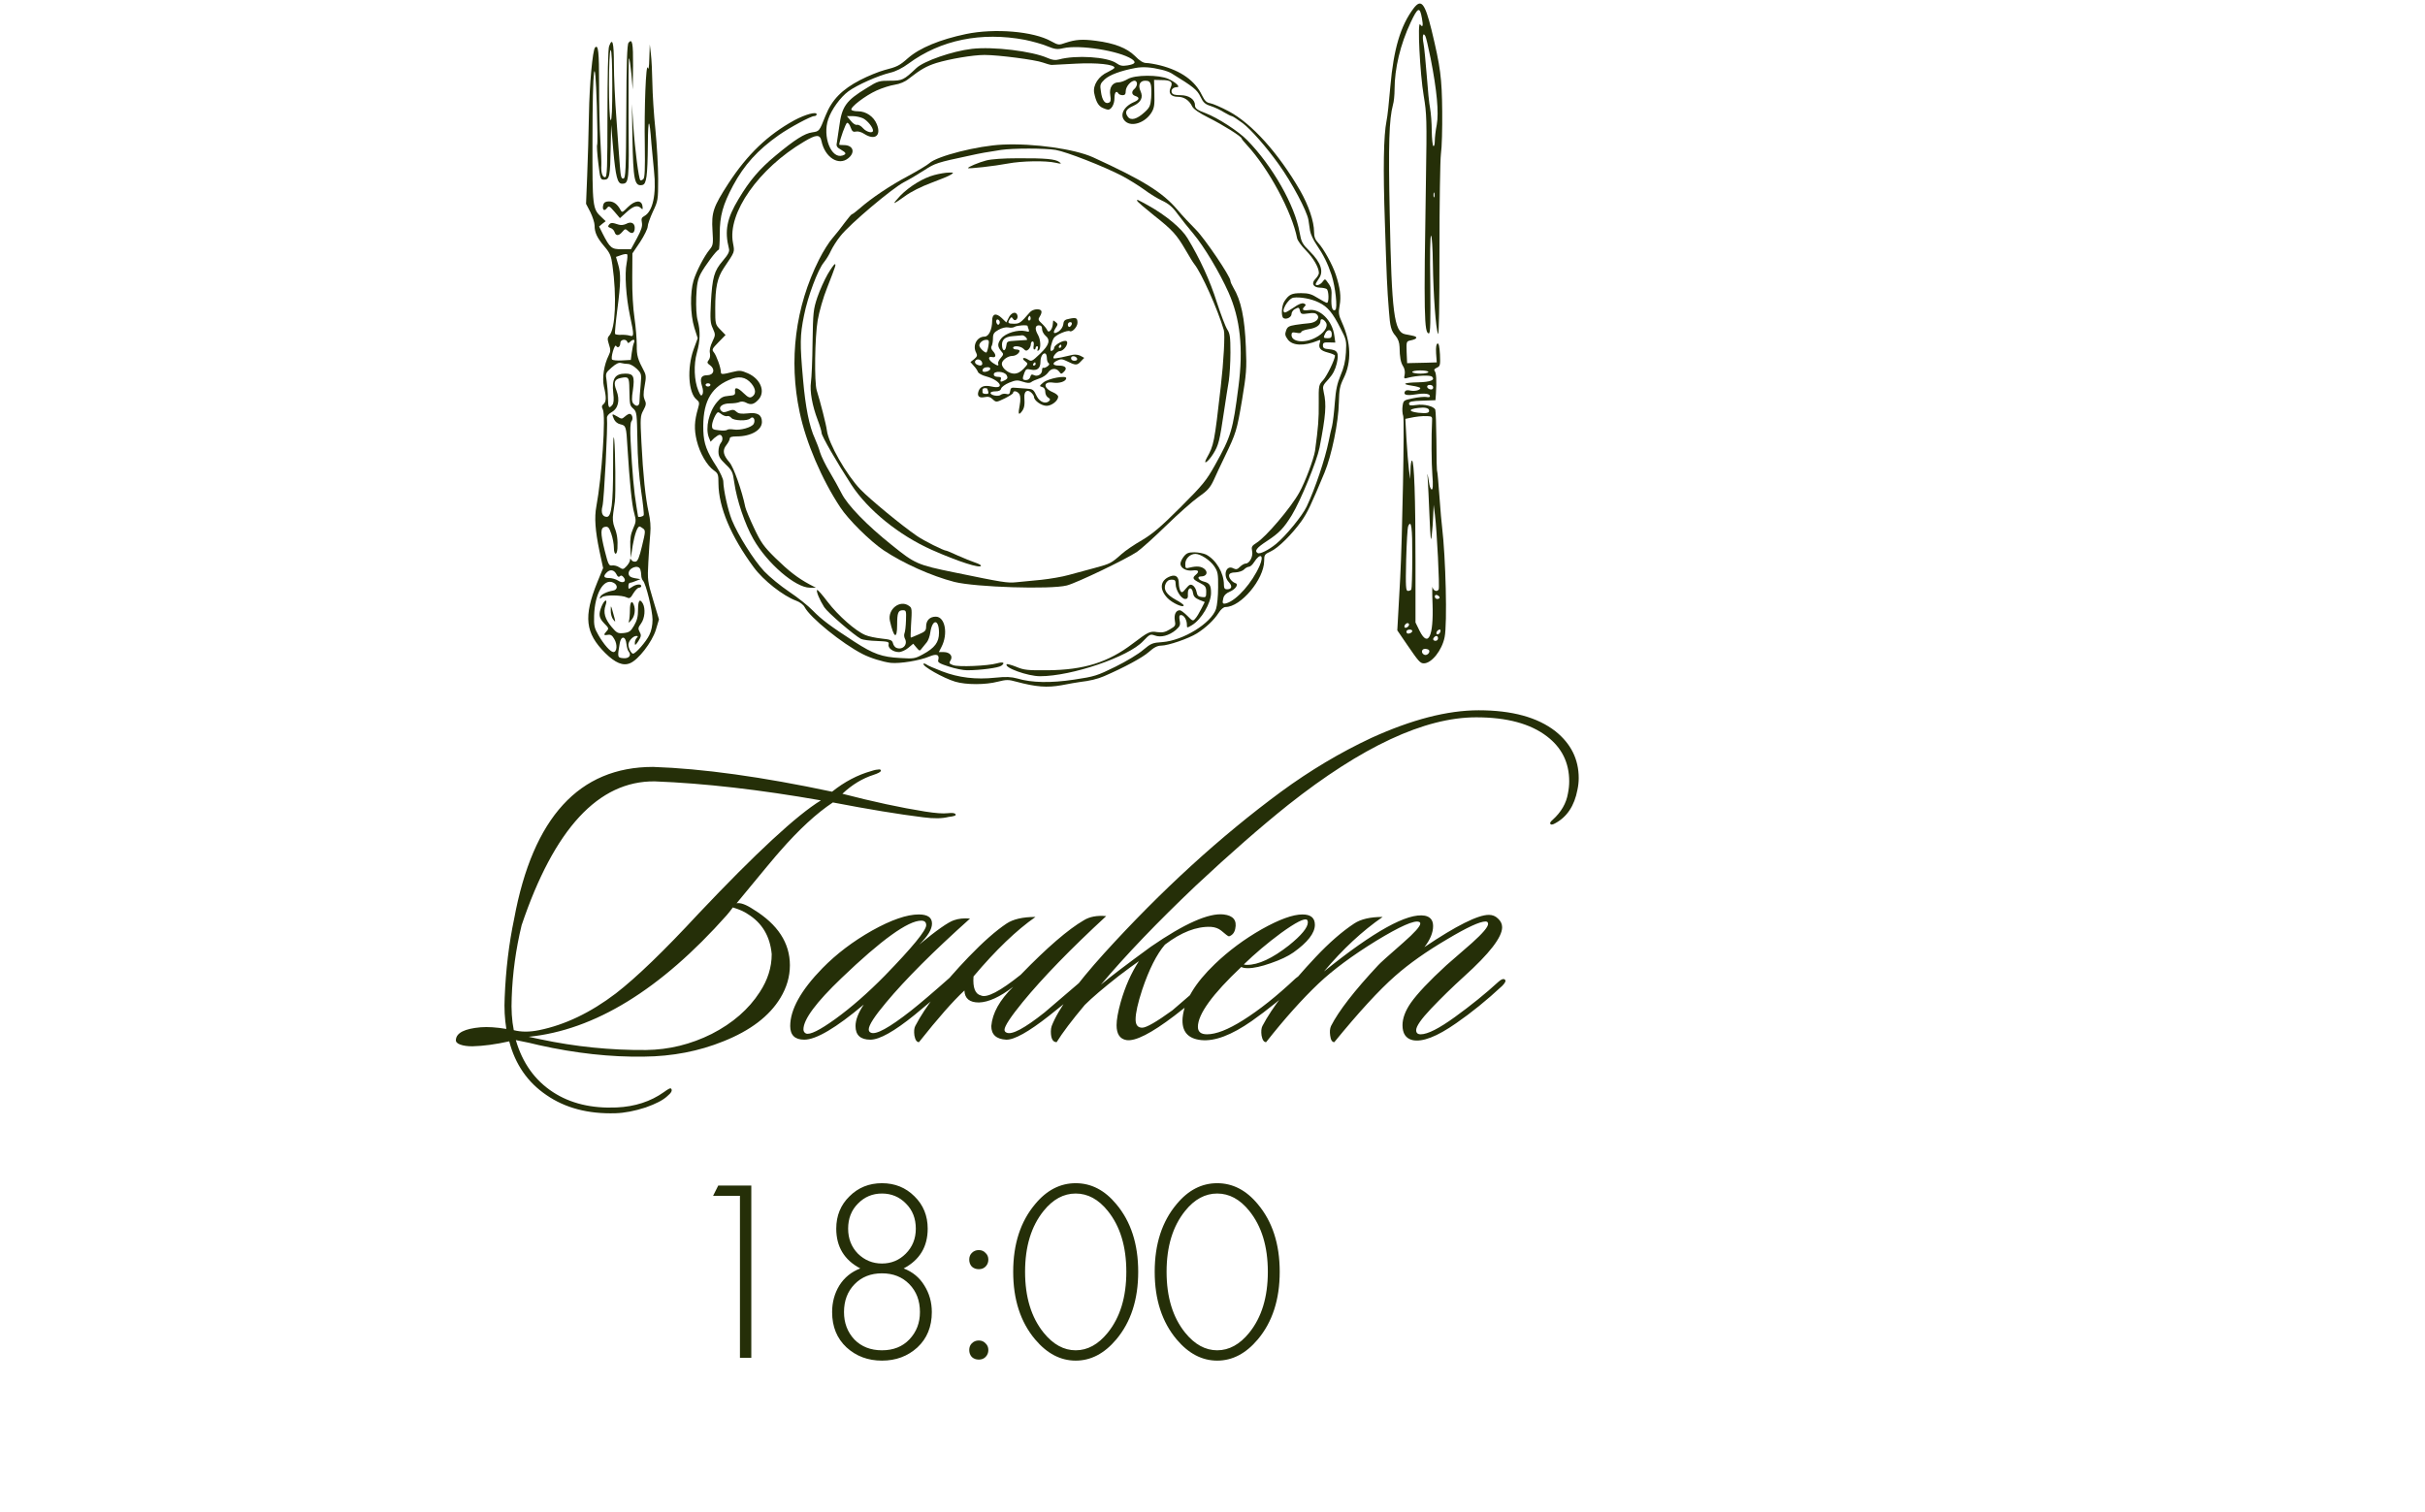 <?xml version="1.0" encoding="UTF-8"?> <svg xmlns="http://www.w3.org/2000/svg" width="287" height="179" viewBox="0 0 287 179" fill="none"><path d="M61.735 109.514C61.05 112.351 60.659 115.205 60.561 118.075C60.496 119.51 60.577 120.798 60.806 121.94C61.686 122.168 62.681 122.168 63.79 121.94C66.856 121.32 69.889 119.869 72.889 117.586C75.335 115.694 78.596 112.547 82.673 108.144C89.457 100.969 94.284 96.501 97.154 94.74C89.913 93.468 83.358 92.718 77.488 92.49C70.834 92.424 65.584 98.099 61.735 109.514ZM89.913 117.439C90.859 116.004 91.332 114.504 91.332 112.939C91.136 110.819 90.191 109.237 88.495 108.193C88.071 107.9 87.484 107.639 86.734 107.411C86.473 107.769 86.228 108.079 86 108.34C78.172 117.146 70.362 121.94 62.567 122.723C62.893 122.788 63.349 122.886 63.937 123.016C68.079 123.897 72.253 124.321 76.46 124.288C79.167 124.256 81.76 123.62 84.239 122.38C86.717 121.108 88.609 119.461 89.913 117.439ZM60.855 108.731C63.072 96.762 68.551 90.778 77.292 90.778C83.13 90.973 90.191 91.952 98.475 93.713C99.942 92.539 101.491 91.723 103.122 91.267C103.318 91.201 103.497 91.153 103.66 91.12C103.856 91.087 104.003 91.071 104.1 91.071C104.231 91.104 104.28 91.169 104.247 91.267C104.182 91.397 103.905 91.544 103.415 91.707C102.078 92.131 100.839 92.881 99.698 93.957C103.35 94.903 106.612 95.604 109.482 96.061C110.721 96.257 111.618 96.322 112.172 96.257C112.727 96.191 113.037 96.24 113.102 96.403C113.167 96.534 112.89 96.632 112.27 96.697C111.52 96.893 110.525 96.909 109.286 96.746C106.383 96.387 102.812 95.8 98.572 94.985C96.648 96.257 94.561 98.181 92.311 100.757C91.919 101.181 90.207 103.236 87.174 106.921C87.63 106.823 88.299 107.068 89.18 107.655C92.05 109.416 93.485 111.618 93.485 114.259C93.485 115.597 93.109 116.885 92.359 118.124C91.055 120.277 88.805 121.989 85.608 123.261C82.706 124.435 79.575 125.038 76.216 125.071C72.269 125.136 68.111 124.679 63.741 123.701C63.121 123.538 62.224 123.342 61.05 123.114C61.833 125.821 63.301 127.876 65.453 129.278C67.508 130.615 70.019 131.219 72.987 131.088C75.139 130.99 76.998 130.387 78.564 129.278C79.053 128.919 79.33 128.773 79.395 128.838C79.624 129.033 79.477 129.343 78.955 129.767C78.466 130.224 77.618 130.664 76.411 131.088C75.107 131.512 73.916 131.74 72.84 131.773C69.611 131.871 66.888 131.153 64.67 129.62C62.453 128.12 60.985 126 60.267 123.261C58.669 123.62 57.218 123.815 55.914 123.848C55.327 123.848 54.854 123.783 54.495 123.652C54.103 123.522 53.924 123.326 53.957 123.065C54.022 122.25 55 121.761 56.892 121.597C57.74 121.532 58.751 121.597 59.925 121.793C59.729 120.586 59.664 119.347 59.729 118.075C59.86 114.781 60.235 111.667 60.855 108.731ZM114.803 108.731C110.465 112.612 107.155 115.923 104.872 118.662C103.502 120.293 102.817 121.353 102.817 121.842C102.817 122.038 102.899 122.168 103.062 122.233C103.649 122.527 105.231 121.663 107.807 119.641C108.883 118.793 110.433 117.472 112.455 115.678C112.716 115.417 112.911 115.401 113.042 115.629C113.14 115.825 113.058 116.037 112.797 116.265C111.166 117.7 109.65 118.988 108.248 120.13C105.834 122.087 104.089 123.065 103.013 123.065C101.839 123.065 101.252 122.527 101.252 121.451C101.252 120.733 101.578 119.885 102.23 118.907C98.936 121.679 96.588 123.065 95.186 123.065C94.077 123.065 93.522 122.527 93.522 121.451C93.522 119.494 94.794 117.211 97.338 114.602C99.001 112.906 100.958 111.422 103.209 110.15C105.492 108.878 107.334 108.242 108.737 108.242C109.78 108.242 110.302 108.601 110.302 109.318C110.302 110.003 109.797 110.835 108.786 111.813C110.84 110.117 112.21 109.155 112.895 108.927C113.449 108.731 114.085 108.666 114.803 108.731ZM109.03 108.976C107.465 108.976 104.318 111.243 99.589 115.776C96.588 118.646 95.088 120.668 95.088 121.842C95.088 122.07 95.186 122.233 95.381 122.331C95.838 122.527 96.996 121.956 98.855 120.619C100.746 119.249 102.703 117.537 104.725 115.482C107.987 112.123 109.617 110.134 109.617 109.514C109.617 109.155 109.422 108.976 109.03 108.976ZM115.216 115.58C115.119 116.917 115.412 117.668 116.097 117.831C116.782 118.157 118.347 117.341 120.793 115.385C123.924 112.156 126.419 110.003 128.278 108.927C128.963 108.503 129.844 108.34 130.92 108.438C126.713 112.319 123.419 115.711 121.038 118.613C119.603 120.374 118.885 121.467 118.885 121.891C118.885 122.054 118.967 122.168 119.13 122.233C119.75 122.527 121.25 121.728 123.631 119.836C123.696 119.771 125.278 118.418 128.376 115.776C128.67 115.58 128.882 115.548 129.012 115.678C129.175 115.841 129.126 116.021 128.865 116.216C127.724 117.325 126.158 118.662 124.169 120.228C121.723 122.152 120.027 123.098 119.081 123.065C117.907 123 117.32 122.462 117.32 121.451C117.45 119.918 118.315 118.369 119.913 116.803C118.347 118.01 116.994 118.63 115.852 118.662C114.744 118.662 114.173 118.189 114.14 117.244C112.803 118.483 111.009 120.521 108.759 123.359C108.498 123.359 108.319 123.098 108.221 122.576C108.156 122.087 108.188 121.712 108.319 121.451C109.525 119.135 111.629 116.412 114.629 113.281C116.358 111.487 117.858 110.166 119.13 109.318C119.913 108.797 121.054 108.536 122.554 108.536C120.304 110.101 117.858 112.449 115.216 115.58ZM186.694 93.468C186.336 95.392 185.439 96.73 184.004 97.48C183.71 97.643 183.531 97.643 183.466 97.48C183.433 97.382 183.531 97.235 183.759 97.039C184.77 96.126 185.373 95.082 185.569 93.908C185.667 93.419 185.716 92.946 185.716 92.49C185.716 90.272 184.835 88.495 183.074 87.157C181.117 85.657 178.329 84.907 174.709 84.907C168.61 84.907 161.19 88.364 152.45 95.278C149.189 97.887 145.552 101.067 141.541 104.818C136.975 109.155 133.224 113.069 130.289 116.559C131.333 115.678 133.306 114.178 136.208 112.058C140.187 109.318 143.057 108.046 144.818 108.242C145.96 108.373 146.416 108.943 146.188 109.954C146.09 110.411 145.846 110.705 145.454 110.835C145.356 110.835 145.047 110.607 144.525 110.15C144.199 109.889 143.791 109.742 143.302 109.71C141.606 109.645 139.796 110.346 137.872 111.813C136.893 112.955 135.996 114.732 135.181 117.146C134.659 118.744 134.398 119.918 134.398 120.668C134.398 121.32 134.659 121.646 135.181 121.646C135.67 121.646 136.861 120.962 138.752 119.592C140.024 118.483 141.573 117.162 143.4 115.629C143.595 115.433 143.775 115.417 143.938 115.58C144.101 115.743 144.052 115.955 143.791 116.216C142.095 117.749 140.497 119.086 138.997 120.228C136.257 122.315 134.366 123.277 133.322 123.114C132.539 122.984 132.148 122.397 132.148 121.353C132.148 120.701 132.311 119.787 132.637 118.613C133.159 116.787 133.876 115.173 134.79 113.77C134.268 114.129 133.469 114.716 132.392 115.531C130.566 116.966 129.229 118.108 128.381 118.956C126.848 120.782 125.739 122.25 125.054 123.359C124.598 123.359 124.37 122.935 124.37 122.087C124.37 121.858 124.402 121.646 124.467 121.451C125.25 119.429 127.321 116.559 130.68 112.841C137.431 105.405 144.411 99.029 151.618 93.713C155.043 91.201 158.598 89.082 162.283 87.353C167.077 85.168 171.317 84.075 175.002 84.075C178.949 84.075 181.982 84.907 184.102 86.57C185.928 88.038 186.841 89.881 186.841 92.098C186.841 92.555 186.792 93.012 186.694 93.468ZM155.617 109.465C155.617 110.444 154.769 111.536 153.073 112.743C152.421 113.199 151.524 113.623 150.382 114.015C149.273 114.406 148.377 114.602 147.692 114.602C147.333 114.602 147.072 114.553 146.909 114.455C143.484 117.684 141.772 120.048 141.772 121.549C141.772 122.136 142.131 122.429 142.848 122.429C143.925 122.429 145.343 121.875 147.105 120.766C149.029 119.559 151.1 117.912 153.317 115.825C153.644 115.531 153.872 115.466 154.002 115.629C154.133 115.792 154.051 116.021 153.758 116.314C151.866 118.043 149.991 119.559 148.132 120.864C145.751 122.527 143.762 123.277 142.164 123.114C140.566 122.951 139.832 122.07 139.962 120.472C140.158 118.483 141.43 116.363 143.778 114.113C145.409 112.547 147.251 111.177 149.306 110.003C151.393 108.829 153.008 108.242 154.149 108.242C155.128 108.242 155.617 108.65 155.617 109.465ZM154.687 108.878C154.394 108.65 153.366 109.172 151.605 110.444C149.975 111.65 148.507 112.89 147.202 114.162C147.3 114.194 147.431 114.21 147.594 114.21C148.931 114.21 150.578 113.444 152.535 111.911C154.035 110.705 154.785 109.791 154.785 109.172C154.785 109.041 154.752 108.943 154.687 108.878ZM178.121 115.972C178.251 116.102 178.137 116.347 177.778 116.705C175.952 118.401 174.142 119.869 172.348 121.108C170.065 122.706 168.337 123.375 167.162 123.114C166.38 122.918 165.988 122.331 165.988 121.353C165.988 120.538 166.314 119.657 166.967 118.711C167.749 117.602 169.152 116.118 171.174 114.259C172.185 113.379 173.196 112.498 174.207 111.618C175.479 110.476 176.115 109.726 176.115 109.367C176.115 109.172 176.017 109.074 175.821 109.074C175.136 109.074 173.62 109.775 171.272 111.177C168.826 112.612 166.771 114.064 165.108 115.531C163.216 117.195 160.819 119.804 157.916 123.359C157.656 123.359 157.492 123.098 157.427 122.576C157.362 122.119 157.395 121.744 157.525 121.451C158.438 119.657 160.297 117.26 163.102 114.259C163.298 114.031 164.292 113.134 166.086 111.569C167.423 110.395 168.092 109.645 168.092 109.318C168.092 109.221 168.043 109.155 167.945 109.123C167.391 108.894 165.695 109.645 162.857 111.373C160.053 113.102 157.786 114.781 156.057 116.412C154.101 118.271 152.03 120.586 149.845 123.359C149.584 123.359 149.404 123.098 149.306 122.576C149.241 122.087 149.274 121.712 149.404 121.451C150.546 119.266 152.649 116.542 155.715 113.281C157.313 111.585 158.83 110.264 160.265 109.318C161.047 108.797 162.173 108.536 163.64 108.536C161.227 110.199 158.911 112.351 156.693 114.993C162.596 110.232 166.575 108.03 168.63 108.389C169.282 108.519 169.608 108.927 169.608 109.612C169.608 110.395 169.266 111.226 168.581 112.107C172.364 109.563 174.908 108.291 176.213 108.291C176.637 108.291 176.995 108.438 177.289 108.731C177.615 109.025 177.778 109.367 177.778 109.759C177.778 110.933 176.278 112.873 173.277 115.58C171.875 116.852 170.571 118.124 169.364 119.396C168.19 120.635 167.603 121.483 167.603 121.94C167.603 122.266 167.782 122.429 168.141 122.429C168.956 122.429 170.31 121.744 172.201 120.374C174.093 119.005 175.805 117.619 177.338 116.216C177.697 115.89 177.958 115.809 178.121 115.972Z" fill="#252F08"></path><path d="M87.573 160.719V141.551H84.394L85.005 140.329H88.918V160.719H87.573ZM106.95 150.142C108.01 150.549 108.825 151.222 109.395 152.159C109.987 153.097 110.282 154.146 110.282 155.308C110.282 157.04 109.711 158.436 108.57 159.496C107.429 160.535 106.033 161.055 104.382 161.055C102.731 161.055 101.335 160.535 100.194 159.496C99.053 158.436 98.482 157.04 98.482 155.308C98.482 154.146 98.767 153.097 99.338 152.159C99.929 151.222 100.754 150.549 101.814 150.142C99.919 149.143 98.971 147.574 98.971 145.434C98.971 143.905 99.491 142.631 100.53 141.613C101.57 140.573 102.854 140.053 104.382 140.053C105.911 140.053 107.194 140.573 108.234 141.613C109.273 142.631 109.793 143.905 109.793 145.434C109.793 147.574 108.845 149.143 106.95 150.142ZM101.539 148.399C102.334 149.173 103.281 149.561 104.382 149.561C105.483 149.561 106.42 149.173 107.194 148.399C107.989 147.604 108.387 146.616 108.387 145.434C108.387 144.231 107.999 143.243 107.225 142.468C106.451 141.674 105.503 141.276 104.382 141.276C103.261 141.276 102.313 141.674 101.539 142.468C100.765 143.243 100.377 144.231 100.377 145.434C100.377 146.616 100.765 147.604 101.539 148.399ZM101.111 158.548C101.947 159.404 103.037 159.832 104.382 159.832C105.727 159.832 106.807 159.404 107.622 158.548C108.458 157.672 108.876 156.592 108.876 155.308C108.876 153.963 108.458 152.862 107.622 152.006C106.787 151.15 105.707 150.722 104.382 150.722C103.057 150.722 101.977 151.15 101.142 152.006C100.306 152.862 99.888 153.963 99.888 155.308C99.888 156.592 100.296 157.672 101.111 158.548ZM115.016 149.928C114.812 149.703 114.71 149.428 114.71 149.102C114.71 148.776 114.812 148.511 115.016 148.307C115.24 148.083 115.515 147.971 115.841 147.971C116.167 147.971 116.432 148.083 116.636 148.307C116.86 148.511 116.972 148.776 116.972 149.102C116.972 149.428 116.86 149.703 116.636 149.928C116.432 150.131 116.167 150.233 115.841 150.233C115.515 150.233 115.24 150.131 115.016 149.928ZM115.016 160.627C114.812 160.403 114.71 160.128 114.71 159.802C114.71 159.476 114.812 159.211 115.016 159.007C115.24 158.783 115.515 158.671 115.841 158.671C116.167 158.671 116.432 158.783 116.636 159.007C116.86 159.211 116.972 159.476 116.972 159.802C116.972 160.128 116.86 160.403 116.636 160.627C116.432 160.831 116.167 160.933 115.841 160.933C115.515 160.933 115.24 160.831 115.016 160.627ZM122.51 142.53C123.875 140.879 125.475 140.053 127.31 140.053C129.144 140.053 130.744 140.879 132.109 142.53C133.841 144.588 134.707 147.258 134.707 150.539C134.707 153.82 133.841 156.49 132.109 158.548C130.703 160.219 129.103 161.055 127.31 161.055C125.516 161.055 123.916 160.219 122.51 158.548C120.778 156.49 119.912 153.82 119.912 150.539C119.912 147.258 120.778 144.588 122.51 142.53ZM123.519 157.753C124.64 159.139 125.903 159.832 127.31 159.832C128.716 159.832 129.979 159.139 131.1 157.753C132.568 155.94 133.301 153.535 133.301 150.539C133.301 147.543 132.568 145.138 131.1 143.324C130 141.959 128.736 141.276 127.31 141.276C125.883 141.276 124.619 141.959 123.519 143.324C122.051 145.138 121.318 147.543 121.318 150.539C121.318 153.535 122.051 155.94 123.519 157.753ZM139.258 142.53C140.623 140.879 142.223 140.053 144.057 140.053C145.892 140.053 147.491 140.879 148.857 142.53C150.589 144.588 151.455 147.258 151.455 150.539C151.455 153.82 150.589 156.49 148.857 158.548C147.451 160.219 145.851 161.055 144.057 161.055C142.264 161.055 140.664 160.219 139.258 158.548C137.526 156.49 136.659 153.82 136.659 150.539C136.659 147.258 137.526 144.588 139.258 142.53ZM140.267 157.753C141.388 159.139 142.651 159.832 144.057 159.832C145.464 159.832 146.727 159.139 147.848 157.753C149.315 155.94 150.049 153.535 150.049 150.539C150.049 147.543 149.315 145.138 147.848 143.324C146.747 141.959 145.484 141.276 144.057 141.276C142.631 141.276 141.367 141.959 140.267 143.324C138.799 145.138 138.066 147.543 138.066 150.539C138.066 153.535 138.799 155.94 140.267 157.753Z" fill="#252F08"></path><path d="M167.276 1.019C165.752 3.057 164.933 5.82 164.552 10.202C164.399 11.992 164.209 13.841 164.095 14.317C163.752 16.05 163.676 19.899 163.904 26.414C164.114 32.797 164.152 33.978 164.38 36.816C164.514 38.664 164.647 39.16 165.162 39.75C165.466 40.112 165.619 40.531 165.638 41.065C165.657 42.303 165.771 42.894 166.057 43.351C166.228 43.599 166.305 43.999 166.247 44.322C166.133 44.837 166.152 44.856 166.686 44.703C167.733 44.437 169.277 44.38 169.486 44.589C169.886 44.989 169.296 45.218 167.829 45.256C166.114 45.294 165.809 45.466 167.124 45.656C167.657 45.732 168.095 45.866 168.095 45.942C168.095 46.19 167.41 46.342 166.895 46.228C166.609 46.151 166.362 46.19 166.286 46.323C166.038 46.742 166.476 46.856 167.524 46.685C168.61 46.513 169.238 46.59 169.238 46.913C169.238 47.009 169.048 47.047 168.819 46.99C168.572 46.952 167.867 47.009 167.238 47.142C166.133 47.371 166.095 47.39 166 48.038C165.943 48.4 165.962 48.952 166.076 49.257C166.228 49.752 165.962 63.926 165.714 68.422C165.676 69.204 165.581 70.918 165.504 72.233L165.371 74.614L166.476 76.233C167.886 78.291 168.076 78.519 168.515 78.519C169.429 78.519 170.667 76.976 170.972 75.414C171.296 73.814 171.105 66.022 170.667 62.345C170.61 61.983 170.477 60.402 170.362 58.821C170.248 57.239 170.134 55.906 170.096 55.83C170.039 55.772 170.001 54.153 170.001 52.229C169.981 50.324 169.924 48.628 169.867 48.495C169.715 48.095 168.534 47.79 167.6 47.942C166.914 48.038 166.762 47.999 166.762 47.771C166.762 47.542 167.086 47.466 168.324 47.428L169.886 47.371L169.943 46.609C170.039 45.008 169.981 44.151 169.81 43.941C169.677 43.789 169.753 43.656 170.058 43.522C170.439 43.351 170.477 43.218 170.42 41.96C170.362 41.027 170.286 40.608 170.134 40.665C169.981 40.703 169.924 41.103 169.962 41.808L170.039 42.894L168.876 42.932C168.229 42.951 167.448 42.97 167.124 42.97L166.533 42.989L166.476 41.693C166.438 40.398 166.438 40.398 166.99 40.284C167.714 40.131 167.848 39.884 167.238 39.75C166.971 39.693 166.552 39.617 166.286 39.56C164.99 39.293 164.704 37.026 164.476 25.366C164.304 16.984 164.399 14.145 164.857 12.412C164.971 12.05 165.047 11.23 165.047 10.602C165.047 8.106 165.733 5.248 166.952 2.657C167.81 0.828 168.038 0.752 168.286 2.162C168.457 3.057 168.381 3.324 168.076 2.886C167.733 2.41 168.057 8.754 168.495 11.326C168.857 13.498 168.876 14.145 168.762 21.27C168.495 37.255 168.553 39.464 169.105 39.464C169.296 39.464 169.315 38.112 169.277 33.635C169.219 30.167 169.258 27.843 169.372 27.9C169.467 27.957 169.562 29.444 169.581 31.215C169.639 34.873 169.924 38.893 170.191 39.522C170.305 39.788 170.362 36.207 170.362 29.748C170.362 24.147 170.439 18.946 170.534 18.222C170.648 17.479 170.705 15.212 170.686 13.174C170.648 9.23 170.477 7.916 169.429 3.572C168.629 0.333 168.191 -0.2 167.276 1.019ZM169.315 6.906C170.058 10.697 170.305 13.326 170.039 14.774C169.905 15.441 169.81 16.298 169.81 16.679C169.81 17.079 169.734 17.346 169.639 17.289C169.543 17.232 169.467 16.431 169.448 15.517C169.448 14.584 169.353 13.402 169.258 12.85C169.143 12.316 168.972 10.564 168.857 8.944C168.724 7.344 168.572 5.648 168.476 5.172C168.305 4.277 168.419 3.781 168.686 4.258C168.781 4.41 169.048 5.61 169.315 6.906ZM169.753 23.309C169.696 23.442 169.658 23.347 169.658 23.08C169.658 22.814 169.696 22.718 169.753 22.833C169.791 22.966 169.791 23.195 169.753 23.309ZM169.048 44.037C169.048 44.132 168.629 44.227 168.095 44.227C167.581 44.227 167.143 44.132 167.143 44.037C167.143 43.922 167.581 43.846 168.095 43.846C168.629 43.846 169.048 43.922 169.048 44.037ZM169.619 45.866C169.619 46.037 169.486 46.132 169.296 46.094C168.819 45.999 168.762 45.561 169.219 45.561C169.448 45.561 169.619 45.675 169.619 45.866ZM169.105 48.495C169.258 48.876 168.896 48.971 167.848 48.857C166.438 48.685 166.781 48.323 168.4 48.247C168.762 48.247 169.048 48.342 169.105 48.495ZM169.486 49.847C169.391 51.581 169.41 54.82 169.524 56.268C169.619 57.392 169.581 57.944 169.448 57.944C169.353 57.944 169.219 57.658 169.162 57.316C168.934 55.925 168.896 55.791 168.972 56.706C169.01 57.22 169.105 59.202 169.181 61.088C169.296 63.812 169.353 64.288 169.448 63.374C169.524 62.745 169.6 61.678 169.619 60.992L169.677 59.754L169.829 60.973C170.058 62.745 170.401 69.565 170.267 69.775C170.077 70.099 169.639 69.947 169.543 69.508C169.505 69.28 169.486 70.156 169.543 71.471C169.677 75.319 169.029 76.691 168.019 74.69L167.524 73.68V66.536C167.524 58.878 167.371 54.515 167.105 54.515C167.029 54.515 166.933 55.01 166.933 55.601L166.895 56.706L166.743 55.563C166.667 54.934 166.533 53.334 166.457 52L166.324 49.581L166.781 49.485C167.543 49.314 168.343 49.219 168.953 49.257C169.467 49.276 169.524 49.333 169.486 49.847ZM167.143 65.927C167.143 67.946 167.086 69.68 167.029 69.775C166.971 69.87 166.8 69.947 166.628 69.947C166.381 69.947 166.343 69.489 166.419 66.27C166.476 64.269 166.571 62.459 166.667 62.269C167.029 61.45 167.162 62.478 167.143 65.927ZM170.382 70.728C170.382 70.823 170.248 70.899 170.096 70.899C169.943 70.899 169.81 70.766 169.81 70.613C169.81 70.442 169.924 70.385 170.096 70.442C170.248 70.518 170.382 70.632 170.382 70.728ZM166.762 73.928C166.762 74.157 166.381 74.404 166.247 74.271C166.114 74.138 166.362 73.757 166.59 73.757C166.686 73.757 166.762 73.833 166.762 73.928ZM167.143 74.69C167.143 74.919 166.609 75.109 166.495 74.919C166.438 74.824 166.438 74.709 166.514 74.633C166.686 74.462 167.143 74.5 167.143 74.69ZM170.458 74.805C170.343 75.109 170.001 75.205 170.001 74.938C170.001 74.728 170.21 74.519 170.401 74.519C170.496 74.519 170.515 74.652 170.458 74.805ZM170.191 75.567C170.191 75.719 170.058 75.852 169.905 75.852C169.6 75.852 169.524 75.624 169.753 75.414C169.962 75.186 170.191 75.262 170.191 75.567ZM169.124 76.957C169.296 77.224 168.896 77.624 168.591 77.51C168.153 77.338 168.21 76.805 168.648 76.805C168.857 76.805 169.067 76.881 169.124 76.957Z" fill="#252F08"></path><path d="M114.331 4.028C111.245 4.676 108.844 5.667 107.454 6.886C106.444 7.782 106.158 7.915 104.672 8.296C104.024 8.467 102.71 9.001 101.795 9.477C99.662 10.582 98.462 11.801 97.719 13.649C96.956 15.573 96.975 15.535 96.118 15.669C95.242 15.783 94.061 16.526 91.775 18.431C89.869 20.012 88.707 21.384 87.412 23.556C86.021 25.861 85.735 27.309 86.269 29.424C86.364 29.767 86.192 30.11 85.545 30.872C84.516 32.072 84.306 32.796 84.135 35.844C84.04 37.806 84.059 38.245 84.364 38.873C84.687 39.616 84.687 39.654 84.306 40.455C84.059 40.969 83.944 41.464 84.021 41.807C84.078 42.112 84.021 42.455 83.868 42.626C83.659 42.893 83.678 42.988 84.059 43.255C84.687 43.731 84.459 44.417 83.678 44.417C82.973 44.417 82.801 44.798 83.087 45.713C83.22 46.113 83.24 46.494 83.125 46.684C82.992 46.932 82.897 46.837 82.649 46.246C82.154 45.046 82.077 43.179 82.477 41.75C82.877 40.321 82.897 39.159 82.573 37.94C82.42 37.425 82.363 36.339 82.401 35.177C82.458 33.653 82.573 33.101 82.916 32.415C83.411 31.481 84.84 29.557 85.068 29.557C85.126 29.557 85.183 28.719 85.183 27.69C85.183 25.556 85.545 24.242 86.764 21.956C88.079 19.517 89.66 17.764 92.174 15.993C93.451 15.097 95.966 13.745 96.347 13.745C96.518 13.745 96.652 13.649 96.652 13.535C96.652 13.173 95.318 13.535 94.004 14.24C90.879 15.955 88.46 18.26 86.212 21.708C84.402 24.509 84.192 25.137 84.325 27.29C84.421 28.852 84.402 29.024 84.002 29.519C83.354 30.3 82.42 32.091 82.077 33.215C81.658 34.644 81.696 37.235 82.173 38.778L82.573 40.035L82.077 41.388C81.296 43.598 81.468 46.513 82.439 47.294C82.782 47.58 82.801 47.694 82.611 48.342C82.173 49.847 82.135 50.799 82.458 52.152C82.82 53.638 83.659 55.086 84.478 55.676C84.992 56.038 85.03 56.172 85.03 57.239C85.049 60.039 86.516 63.507 89.203 67.145C90.346 68.707 92.689 70.537 94.232 71.108C94.651 71.26 95.089 71.584 95.223 71.851C95.871 73.108 99.662 76.176 102.081 77.414C102.996 77.89 104.482 78.347 105.415 78.462C106.482 78.576 108.844 78.195 109.968 77.719C110.864 77.338 111.226 77.49 111.035 78.157C110.959 78.405 111.226 78.557 112.293 78.9C113.036 79.148 114.007 79.338 114.445 79.338C116.027 79.338 118.16 79.052 118.503 78.805C118.999 78.443 118.751 78.309 117.989 78.519C116.922 78.824 113.398 78.976 112.788 78.728C112.331 78.557 112.293 78.481 112.502 78.157C112.807 77.662 112.407 77.185 111.683 77.185H111.112L111.416 76.595C112.236 75.033 111.855 72.994 110.75 72.994C110.045 72.994 109.606 73.432 109.606 74.156C109.606 74.651 109.492 74.766 108.73 75.09C108.254 75.299 107.835 75.471 107.797 75.471C107.758 75.471 107.778 74.842 107.816 74.08C107.949 72.041 107.93 71.965 107.587 71.718C106.52 70.936 105.015 72.118 105.32 73.489C105.777 75.528 106.177 75.757 106.177 73.947C106.177 72.556 106.292 72.232 106.844 72.232C107.244 72.232 107.263 72.308 107.225 73.413C107.206 74.08 107.13 74.766 107.054 74.937C106.977 75.109 106.996 75.394 107.092 75.585C107.473 76.271 106.863 76.976 106.101 76.69C105.93 76.633 105.739 76.385 105.682 76.138C105.587 75.776 105.415 75.699 104.329 75.585C103.643 75.509 102.786 75.337 102.405 75.166C101.262 74.69 99.204 72.88 97.966 71.26C97.337 70.422 96.766 69.774 96.709 69.832C96.556 69.965 97.014 71.032 97.547 71.87C97.966 72.518 101.052 75.166 101.891 75.623C102.119 75.737 102.958 75.852 103.777 75.871C105.091 75.928 105.244 75.966 105.168 76.271C105.053 76.709 105.701 77.185 106.387 77.185C106.673 77.185 107.168 76.957 107.492 76.69L108.082 76.195L108.463 76.652C108.844 77.09 108.844 77.09 109.13 76.709C109.302 76.499 109.549 76.176 109.702 76.004C109.854 75.814 110.045 75.299 110.102 74.861C110.349 73.223 111.131 73.261 111.131 74.899C111.131 76.023 110.635 76.69 109.225 77.452C108.292 77.966 108.12 77.986 106.577 77.89C104.367 77.776 103.377 77.414 101.129 75.966C98.252 74.099 97.28 73.375 96.194 72.27C95.661 71.718 94.403 70.708 93.394 70.041C92.403 69.374 91.07 68.288 90.441 67.622C89.183 66.269 87.355 63.354 86.612 61.544C86.154 60.401 85.621 58.001 85.602 56.972C85.602 56.705 85.24 55.924 84.821 55.257C83.64 53.447 83.297 52.533 83.24 51.009C83.125 47.77 84.021 45.96 86.25 44.989C87.412 44.455 88.25 44.589 88.936 45.408C89.469 46.056 89.507 46.646 88.993 46.97C88.726 47.122 88.536 47.046 88.021 46.551C87.278 45.827 86.916 45.77 86.993 46.36C87.031 46.741 86.935 46.799 86.231 46.856C85.564 46.913 85.316 47.046 84.84 47.618C83.887 48.761 83.468 50.647 83.887 51.771L84.097 52.285L84.516 51.866C84.764 51.657 85.049 51.466 85.164 51.466C85.526 51.466 85.621 52.076 85.316 52.419C85.164 52.59 85.03 53.047 85.03 53.428C85.03 54.019 85.183 54.286 85.869 54.953C86.65 55.696 86.726 55.867 86.897 57.086C87.183 59.144 88.155 62.059 89.164 63.811C90.784 66.669 94.137 69.565 95.851 69.565H96.556L95.794 69.165C94.385 68.403 93.337 67.584 91.755 66.04C90.384 64.688 90.06 64.231 89.241 62.497C88.726 61.411 88.269 60.306 88.212 60.039C87.812 58.077 86.821 55.295 86.345 54.743C85.583 53.867 85.469 53.314 85.964 52.685C86.192 52.4 86.364 52.057 86.364 51.923C86.364 51.733 86.612 51.657 87.183 51.657C88.879 51.657 90.174 50.914 90.174 49.942C90.174 49.104 89.641 48.78 88.498 48.932C87.716 49.008 87.431 48.97 87.164 48.742C86.878 48.475 86.726 48.456 86.212 48.647C85.735 48.837 85.564 48.837 85.373 48.647C84.935 48.208 85.449 47.751 86.383 47.751C86.84 47.751 87.374 47.675 87.545 47.58C87.716 47.504 88.021 47.523 88.25 47.637C88.822 47.961 89.203 47.885 89.698 47.37C90.65 46.437 90.06 44.874 88.517 44.189C87.736 43.846 87.526 43.827 86.764 44.017C85.469 44.341 85.316 44.341 85.316 44.036C85.316 43.522 84.783 42.055 84.478 41.693C84.23 41.388 84.268 41.293 85.03 40.512L85.869 39.654L85.259 39.026C84.649 38.397 84.649 38.378 84.649 36.473C84.649 34.015 84.897 32.872 85.659 31.729C87.012 29.71 86.954 29.9 86.745 28.738C86.078 25.233 89.793 19.936 95.147 16.774C96.614 15.897 97.052 15.878 97.223 16.698C97.623 18.622 99.243 19.67 100.386 18.736C101.262 18.031 100.976 17.174 99.871 17.174C99.566 17.174 99.319 17.155 99.319 17.117C99.414 16.45 100.081 14.602 100.252 14.545C100.367 14.507 100.557 14.735 100.671 15.078C100.843 15.555 100.976 15.65 101.3 15.573C101.548 15.516 101.948 15.631 102.272 15.84C103.529 16.66 104.329 16.069 103.777 14.716C103.415 13.802 102.5 13.173 101.548 13.173C101.167 13.173 100.824 13.097 100.767 13.002C100.576 12.716 102.424 11.306 103.739 10.716C104.405 10.411 105.377 10.106 105.891 10.03C106.501 9.934 107.111 9.687 107.568 9.306C108.959 8.22 109.626 7.839 110.807 7.458C112.369 6.981 115.131 6.505 116.522 6.505C118.16 6.505 122.542 7.077 123.419 7.401C123.838 7.553 124.314 7.686 124.466 7.686C124.619 7.686 125.914 7.61 127.343 7.534C129.82 7.401 131.896 7.629 131.896 8.01C131.896 8.105 131.534 8.315 131.115 8.525C130.029 9.001 129.325 10.068 129.496 11.001C129.706 12.03 129.991 12.544 130.506 12.773C130.753 12.887 131.039 12.983 131.134 12.983C131.534 12.983 131.896 12.335 131.896 11.63C131.896 10.925 132.125 10.658 132.373 11.077C132.43 11.173 132.658 11.268 132.868 11.268C133.135 11.268 133.23 11.135 133.23 10.792C133.23 10.258 133.84 9.553 134.278 9.553C134.43 9.553 134.564 9.706 134.564 9.915C134.564 10.106 134.43 10.373 134.278 10.506C133.878 10.83 133.916 11.211 134.373 11.363C134.907 11.535 134.849 11.801 134.24 12.068C132.925 12.621 132.449 13.707 133.192 14.373C133.954 15.059 135.535 14.526 136.278 13.325C136.602 12.792 136.659 12.43 136.621 11.077L136.583 9.458L137.478 9.477C138.602 9.477 138.85 9.706 138.545 10.373C138.241 11.039 138.583 11.459 139.422 11.459C140.127 11.459 140.755 11.878 141.098 12.601C141.251 12.906 141.936 13.383 143.041 13.935C144.756 14.792 146.947 16.164 146.947 16.393C146.947 16.45 147.233 16.812 147.576 17.174C150.148 19.955 152.91 25.099 153.52 28.224C153.577 28.471 154.034 29.119 154.548 29.633C155.444 30.548 156.092 31.672 156.092 32.32C156.092 32.472 155.901 32.796 155.672 33.025C155.158 33.539 155.425 34.034 156.225 34.053C156.53 34.053 156.873 34.13 157.006 34.206C157.273 34.377 157.311 35.844 157.044 35.844C156.949 35.844 156.454 35.577 155.958 35.273C155.234 34.815 154.853 34.701 153.996 34.701C152.872 34.701 152.548 34.853 152.015 35.654C151.672 36.168 151.595 37.464 151.9 37.654C152.243 37.864 152.853 37.54 152.853 37.178C152.853 36.968 153.024 36.721 153.215 36.606C153.71 36.339 153.748 36.358 153.863 36.816C153.958 37.178 154.053 37.216 154.815 37.102C155.463 37.006 155.711 37.044 155.901 37.273C156.244 37.692 155.73 38.206 154.891 38.264C154.567 38.283 153.863 38.378 153.329 38.454C152.529 38.587 152.358 38.683 152.205 39.14C152.053 39.559 152.091 39.75 152.415 40.188C152.967 40.931 154.32 40.988 155.977 40.321C156.263 40.188 156.301 40.226 156.206 40.55C155.996 41.178 156.263 41.502 157.158 41.731C157.616 41.845 157.997 42.017 157.997 42.093C157.997 42.55 157.025 44.532 156.587 45.008C156.073 45.56 156.053 45.617 156.073 47.713C156.092 49.58 156.015 50.571 155.634 53.371C155.482 54.324 154.453 57.105 153.767 58.306C152.777 60.096 149.805 63.583 148.719 64.249C148.147 64.612 148.09 64.726 148.185 65.221C148.338 65.85 147.88 66.707 147.423 66.707C147.271 66.707 146.966 66.879 146.756 67.088C146.433 67.412 146.299 67.431 145.975 67.279C145.118 66.802 144.68 68.117 145.442 68.917C145.88 69.393 145.785 69.755 145.213 69.755C144.947 69.755 144.851 69.622 144.851 69.222C144.851 67.831 143.937 66.269 142.737 65.64C142.451 65.507 141.822 65.374 141.346 65.374C140.66 65.374 140.431 65.469 140.108 65.869C139.879 66.155 139.707 66.536 139.707 66.726C139.707 67.241 140.393 67.622 141.155 67.526C141.841 67.431 141.994 67.641 141.517 68.041C141.079 68.403 141.155 68.574 141.994 68.993C142.66 69.336 142.756 69.47 142.756 70.06C142.756 70.689 142.718 70.727 142.241 70.67C141.822 70.632 141.689 70.498 141.613 70.06C141.555 69.755 141.365 69.412 141.174 69.298C140.889 69.127 140.755 69.184 140.355 69.66C139.974 70.136 139.86 70.194 139.707 69.946C139.612 69.793 139.517 69.393 139.517 69.07C139.517 68.269 139.155 67.965 138.469 68.231C137.288 68.689 137.174 69.755 138.183 70.803C138.755 71.394 140.088 71.984 140.088 71.66C140.088 71.565 139.669 71.26 139.155 70.994C138.031 70.365 137.65 69.774 137.955 69.089C138.107 68.765 138.336 68.612 138.66 68.612C139.06 68.612 139.136 68.707 139.136 69.127C139.136 69.851 139.803 70.898 140.26 70.898C140.546 70.898 140.622 70.765 140.584 70.27C140.565 69.489 141.098 69.412 141.193 70.194C141.251 70.575 141.422 70.784 141.917 70.994L142.584 71.26L142.165 72.08C141.936 72.537 141.632 73.051 141.46 73.223C141.193 73.547 141.136 73.528 140.527 72.899C140.165 72.537 139.765 72.232 139.631 72.232C139.174 72.232 138.926 72.746 139.041 73.432C139.155 74.042 139.117 74.118 138.45 74.499C137.898 74.842 137.555 74.899 136.964 74.823C136.088 74.69 135.935 74.766 134.068 76.176C131.153 78.405 128.277 79.3 123.99 79.338C121.647 79.357 121.19 79.319 120.294 78.938C119.723 78.709 119.208 78.576 119.151 78.614C118.77 79.014 121.628 80.043 123.095 80.043C126.829 80.043 133.554 77.757 135.288 75.89C136.069 75.071 136.145 75.033 136.678 75.223C137.383 75.49 138.355 75.242 139.155 74.575C139.65 74.137 139.727 73.985 139.612 73.432C139.536 72.956 139.555 72.804 139.784 72.804C140.127 72.804 140.47 73.375 140.47 73.947C140.47 74.347 140.47 74.347 141.06 74.004C142.165 73.356 143.327 71.394 143.327 70.194C143.327 69.279 143.156 69.012 142.47 68.841C141.822 68.669 141.594 68.231 142.146 68.231C142.775 68.231 143.003 67.774 142.584 67.374C142.184 67.031 141.67 66.974 140.812 67.183C140.317 67.317 140.279 67.279 140.279 66.745C140.279 66.117 140.851 65.564 141.479 65.564C142.089 65.564 143.213 66.307 143.708 67.031C144.127 67.66 144.185 67.907 144.165 69.546C144.165 70.555 144.051 71.68 143.918 72.08C143.346 73.775 140.031 75.814 137.574 76.004C136.393 76.08 136.221 76.157 135.307 76.919C134.773 77.395 133.287 78.29 132.011 78.919C129.839 79.986 129.553 80.081 127.134 80.443C124.352 80.862 122.123 80.824 120.389 80.31C119.685 80.119 119.075 80.081 117.818 80.215C115.493 80.462 113.455 80.215 111.512 79.472C110.616 79.129 109.778 78.767 109.645 78.652C109.511 78.557 109.359 78.519 109.302 78.557C109.054 78.805 111.645 80.272 113.055 80.691C114.331 81.072 116.636 81.072 118.084 80.691C119.094 80.443 119.342 80.424 120.275 80.691C122.638 81.32 123.914 81.415 125.629 81.11C126.505 80.938 127.496 80.767 127.8 80.729C128.963 80.596 129.915 80.367 130.658 80.043C133.04 79.014 135.192 77.852 135.954 77.185C136.564 76.633 136.983 76.423 137.421 76.423C138.241 76.423 140.679 75.585 141.651 74.975C142.737 74.29 143.67 73.394 144.204 72.575C144.489 72.118 144.813 71.851 145.042 71.851C146.852 71.851 149.595 68.574 149.614 66.402C149.614 65.678 149.671 65.602 150.376 65.278C151.272 64.878 152.91 63.24 154.034 61.678C154.739 60.668 155.139 59.83 156.758 55.943C157.597 53.924 158.416 49.961 158.454 47.656C158.492 46.094 158.568 45.694 159.025 44.76C159.978 42.836 159.902 40.55 158.816 38.149C158.416 37.273 158.397 37.025 158.549 36.149C158.74 35.101 158.606 34.072 158.092 32.51C157.692 31.31 156.644 29.424 156.015 28.757C155.653 28.376 155.52 28.033 155.52 27.442C155.52 26.223 154.872 24.299 153.863 22.546C151.291 18.107 148.147 14.621 145.423 13.173C144.527 12.697 143.556 12.278 143.232 12.22C142.775 12.144 142.584 11.935 142.241 11.249C141.441 9.572 139.784 8.372 137.326 7.743C136.716 7.591 135.954 7.458 135.669 7.458C135.307 7.458 134.887 7.21 134.316 6.619C133.363 5.686 131.915 5.114 129.706 4.829C128.105 4.619 127.305 4.676 126.143 5.057C125.305 5.362 125.248 5.343 124.409 4.886C122.314 3.705 117.722 3.324 114.331 4.028ZM121.304 4.714C122.142 4.886 123.323 5.21 123.914 5.457C124.847 5.838 125.133 5.876 125.838 5.705C127.762 5.267 132.43 6.01 133.935 6.981C134.506 7.362 134.373 7.591 133.421 7.743C132.83 7.839 132.544 7.782 132.125 7.477C131.058 6.734 127.362 6.486 125.324 7.039C124.905 7.153 124.543 7.115 123.99 6.867C122.142 6.048 117.551 5.495 115.036 5.781C112.712 6.048 109.321 7.229 108.444 8.067C106.958 9.477 106.787 9.553 105.358 9.553C104.043 9.553 103.891 9.591 102.557 10.43C100.119 11.916 99.624 12.601 99.319 15.021C99.204 15.84 99.071 16.698 99.033 16.945C98.957 17.269 99.052 17.46 99.509 17.707C100.176 18.088 100.214 18.241 99.7 18.412C98.366 18.831 97.318 16.145 98.023 14.107C98.404 12.963 99.471 11.497 100.405 10.811C101.453 10.049 103.891 8.963 105.377 8.601C105.987 8.467 106.825 8.048 107.511 7.534C111.34 4.714 116.141 3.743 121.304 4.714ZM137.498 8.258C137.917 8.353 138.431 8.544 138.641 8.677C141.27 10.296 141.67 10.62 142.07 11.439C142.413 12.144 142.603 12.335 143.327 12.563C143.803 12.716 144.508 13.059 144.889 13.306C145.289 13.535 145.69 13.745 145.785 13.745C145.88 13.745 146.452 14.126 147.08 14.583C148.052 15.326 149.862 17.383 151.348 19.46C152.91 21.632 154.682 24.985 154.853 26.033C154.891 26.337 154.987 26.928 155.044 27.309C155.101 27.69 155.444 28.433 155.787 28.928C156.644 30.186 157.12 31.138 157.597 32.567C158.054 33.996 158.321 36.492 158.035 36.682C157.692 36.892 157.52 36.358 157.578 35.215C157.635 34.339 157.559 34.015 157.216 33.539C156.815 32.967 156.815 32.967 156.53 33.348C156.282 33.71 155.711 33.901 155.711 33.634C155.711 33.577 155.882 33.272 156.092 32.967C156.682 32.148 156.339 31.081 155.044 29.786C154.11 28.852 154.015 28.662 153.805 27.5C153.253 24.318 150.605 19.651 147.614 16.602C146.585 15.535 144.127 13.954 142.699 13.402C141.67 13.021 141.422 12.83 141.422 12.43C141.422 11.763 140.698 11.268 139.727 11.268C139.041 11.268 138.755 11.192 138.679 10.944C138.545 10.62 138.85 10.315 139.307 10.315C139.746 10.315 139.136 9.725 138.279 9.344C137.155 8.829 134.316 8.848 133.459 9.363C133.116 9.572 132.639 9.744 132.392 9.744C131.668 9.744 131.249 10.373 131.401 11.268C131.496 11.878 131.458 12.068 131.211 12.163C130.772 12.335 130.429 11.859 130.296 10.849C130.163 10.03 130.201 9.915 130.734 9.401C131.306 8.867 132.639 8.372 134.373 8.048C135.269 7.877 136.259 7.953 137.498 8.258ZM136.202 10.03C136.278 10.296 136.278 11.001 136.24 11.592C136.164 12.525 136.05 12.754 135.459 13.287C134.564 14.107 133.84 14.316 133.478 13.821C133.078 13.268 133.249 12.925 134.144 12.525C135.04 12.106 135.326 11.535 134.983 10.792C134.659 10.087 134.907 9.553 135.535 9.553C135.954 9.553 136.107 9.668 136.202 10.03ZM102.157 14.011C102.691 14.297 103.32 15.078 103.32 15.459C103.32 15.821 102.557 15.65 102.138 15.174C101.91 14.907 101.586 14.735 101.433 14.773C101.262 14.831 100.938 14.621 100.69 14.297L100.233 13.745H100.938C101.319 13.745 101.872 13.878 102.157 14.011ZM156.092 35.806C157.12 36.301 157.73 37.025 158.663 38.892C159.349 40.207 159.368 40.34 159.292 41.731C159.235 42.741 159.044 43.541 158.663 44.417C158.263 45.37 158.092 46.132 157.978 47.656C157.901 48.761 157.749 49.999 157.654 50.418C157.539 50.837 157.368 51.638 157.254 52.209C156.815 54.381 155.634 57.867 154.644 59.963C154.148 61.03 152.167 63.449 151.024 64.383C150.148 65.107 149.1 65.621 148.852 65.469C148.433 65.221 148.719 64.84 149.919 64.059C151.405 63.087 151.938 62.516 152.891 60.973C153.939 59.239 155.844 54.61 156.168 52.99C156.911 49.142 157.006 47.904 156.663 46.417C156.511 45.713 156.53 45.636 157.235 44.874C157.749 44.303 158.016 43.788 158.206 43.026C158.492 41.731 158.301 41.426 157.273 41.331C156.72 41.293 156.568 41.197 156.568 40.893C156.568 40.569 156.682 40.512 157.311 40.531L158.035 40.55L157.92 39.731C157.692 37.959 156.225 36.492 154.91 36.701C154.167 36.797 154.015 36.663 154.415 36.263C154.587 36.092 154.548 36.016 154.301 35.92C154.091 35.844 153.672 35.996 153.12 36.397C152.643 36.721 152.186 36.987 152.091 36.987C151.5 36.987 152.434 35.33 153.081 35.234C153.863 35.12 155.215 35.368 156.092 35.806ZM156.93 38.187C157.235 38.664 156.663 39.483 155.672 39.978C154.358 40.664 152.853 40.474 152.853 39.654C152.853 39.349 152.948 39.292 153.424 39.388C153.767 39.464 153.996 39.426 153.996 39.311C153.996 39.197 154.377 39.045 154.853 38.968C155.768 38.835 156.282 38.492 156.282 37.997C156.282 37.654 156.663 37.749 156.93 38.187ZM157.616 39.559C157.616 39.94 157.52 40.035 157.139 40.035C156.606 40.035 156.587 39.978 156.854 39.445C157.139 38.911 157.616 38.988 157.616 39.559ZM84.078 45.56C84.078 45.656 83.944 45.751 83.792 45.751C83.64 45.751 83.506 45.656 83.506 45.56C83.506 45.446 83.64 45.37 83.792 45.37C83.944 45.37 84.078 45.446 84.078 45.56ZM85.469 49.085C85.678 49.218 85.945 49.294 86.059 49.256C86.192 49.199 86.421 49.294 86.554 49.466C86.84 49.809 88.46 49.866 88.802 49.523C89.145 49.18 89.45 49.694 89.203 50.171C88.974 50.59 87.621 50.971 86.821 50.837C86.497 50.78 86.135 50.799 86.059 50.876C85.964 50.971 85.526 50.99 85.088 50.933C84.364 50.856 84.268 50.799 84.268 50.38C84.268 49.885 84.764 48.799 84.992 48.799C85.068 48.799 85.278 48.932 85.469 49.085ZM149.081 66.955C148.185 68.993 146.414 70.994 145.194 71.394C144.699 71.546 144.623 71.432 144.775 70.822C144.851 70.479 145.118 70.213 145.537 70.041C146.223 69.755 146.623 69.165 146.223 69.031C145.804 68.898 145.404 68.384 145.461 68.079C145.499 67.869 145.747 67.755 146.223 67.755C146.604 67.736 147.061 67.584 147.233 67.412C147.404 67.222 147.671 67.088 147.804 67.088C147.957 67.088 148.223 66.86 148.414 66.555C149.157 65.393 149.633 65.678 149.081 66.955Z" fill="#252F08"></path><path d="M74.389 5.055C74.217 5.245 74.141 7.551 74.122 13.19C74.084 20.258 74.046 21.077 73.779 21.134C73.532 21.172 73.455 20.924 73.36 19.61C73.284 18.734 73.112 16.276 72.96 14.123C72.789 11.97 72.655 9.037 72.655 7.589C72.655 4.998 72.484 4.388 72.084 5.474C71.969 5.76 71.893 9.056 71.893 13.476C71.893 19.972 71.855 20.982 71.607 20.982C71.284 20.982 71.112 20.391 71.169 19.553C71.188 19.229 71.131 17.914 71.055 16.6C70.96 15.285 70.903 12.313 70.903 9.989C70.903 6.084 70.807 5.226 70.426 5.626C70.141 5.912 69.76 9.989 69.702 13.552C69.664 15.704 69.569 18.962 69.493 20.791L69.359 24.125L69.874 25.116C70.141 25.668 70.369 26.373 70.369 26.678C70.369 27.516 70.655 28.145 71.531 29.174C72.198 29.955 72.331 30.279 72.484 31.403C72.998 35.061 72.846 38.871 72.122 39.709C71.874 39.976 71.874 40.147 72.065 40.757C72.274 41.367 72.274 41.595 72.046 42.052C71.474 43.196 71.246 44.739 71.474 45.767C71.779 47.044 71.76 47.558 71.417 47.844C71.207 48.015 71.188 48.168 71.341 48.454C71.722 49.158 71.226 56.493 70.579 59.941C70.331 61.256 70.445 62.818 70.941 65.2L71.379 67.238L70.693 68.915C69.035 73.011 69.264 74.935 71.626 77.297C72.827 78.478 73.741 78.859 74.579 78.498C75.551 78.097 77.151 76.021 77.609 74.592L77.99 73.316L77.304 71.029C76.637 68.8 76.618 68.667 76.732 66.533C76.789 65.314 76.904 63.79 76.961 63.142C77.037 62.38 76.961 61.485 76.77 60.666C76.389 58.951 76.103 56.169 75.913 52.378C75.761 49.444 75.78 49.235 76.142 48.568C76.466 47.958 76.504 47.768 76.313 47.368C76.142 46.987 76.123 46.587 76.294 45.672C76.484 44.662 76.466 44.396 76.218 43.919C75.475 42.529 75.341 42.09 75.361 40.852C75.361 40.128 75.246 38.699 75.094 37.651C74.922 36.508 74.808 34.603 74.827 32.87L74.846 29.993L75.761 28.64C76.256 27.878 76.656 27.059 76.656 26.811C76.656 26.564 76.942 25.764 77.266 25.059C77.875 23.782 77.894 23.668 77.894 21.172C77.894 19.762 77.742 17.133 77.57 15.361C77.38 13.571 77.228 11.094 77.209 9.837C77.189 8.579 77.113 7.036 77.037 6.407L76.904 5.264L76.847 6.884C76.828 7.951 76.751 8.332 76.675 8.027C76.446 7.303 76.237 12.885 76.313 17.209C76.351 19.991 76.313 21.02 76.142 21.191C76.008 21.325 75.856 21.382 75.78 21.325C75.589 21.115 75.151 17.781 74.96 14.98L74.789 12.313L74.846 16.219C74.941 21.363 75.094 22.087 76.027 21.896C76.504 21.801 76.637 20.886 76.675 17.076C76.694 13.837 76.866 13.818 77.094 16.981C77.151 17.667 77.285 19.115 77.399 20.201C77.704 23.001 77.266 25.02 76.256 25.573C75.932 25.744 75.875 25.897 75.97 26.354C76.046 26.773 75.913 27.211 75.38 28.202L74.675 29.498H73.589C72.388 29.517 72.198 29.364 71.322 27.65L70.903 26.811L71.284 26.488L71.684 26.183L71.207 25.725C70.121 24.716 70.102 24.582 70.121 16.505C70.121 7.798 70.426 5.569 70.636 12.561C70.712 15 70.731 17.057 70.674 17.133C70.617 17.229 70.674 18.181 70.807 19.286C71.036 21.21 71.055 21.267 71.512 21.267C72.141 21.267 72.217 20.848 72.274 17.457L72.331 14.79L72.579 17.743C72.865 20.905 73.074 21.744 73.608 21.744C74.446 21.744 74.465 21.515 74.389 13.952C74.37 10.008 74.389 6.846 74.446 6.903C74.522 6.96 74.637 7.817 74.732 8.808L74.884 10.599L74.922 7.798C74.941 5.074 74.827 4.521 74.389 5.055ZM72.465 10.142C72.465 12.885 72.408 14.295 72.274 14.219C72.007 14.066 72.007 5.931 72.274 5.931C72.388 5.931 72.465 7.455 72.465 10.142ZM74.16 31.174C73.913 32.412 74.084 35.137 74.56 37.385C75.056 39.709 75.056 39.9 74.522 39.728C74.275 39.652 73.817 39.614 73.474 39.633C73.151 39.652 72.827 39.595 72.789 39.519C72.751 39.423 72.865 38.166 73.055 36.699C73.474 33.46 73.493 32.393 73.151 31.269L72.903 30.412L73.493 30.203C73.817 30.088 74.141 30.031 74.217 30.107C74.294 30.164 74.256 30.641 74.16 31.174ZM74.237 40.452C74.313 40.643 74.37 40.643 74.579 40.452C74.941 40.109 75.189 40.166 75.037 40.547C74.941 40.738 74.827 41.271 74.77 41.748L74.656 42.605L73.627 42.662C73.055 42.7 72.522 42.643 72.446 42.567C72.35 42.471 72.408 42.033 72.541 41.576C72.693 41.062 72.846 40.814 72.922 40.947C73.112 41.271 73.417 41.043 73.417 40.585C73.417 40.185 74.084 40.071 74.237 40.452ZM74.332 43.081C74.579 43.081 75.037 43.348 75.361 43.653C75.932 44.224 75.932 44.262 75.818 45.615C75.742 46.377 75.684 47.215 75.684 47.501C75.684 48.092 75.322 48.206 74.941 47.749C74.77 47.539 74.751 47.158 74.903 46.187C75.132 44.567 74.98 44.224 74.027 44.224C72.77 44.224 72.388 44.834 72.579 46.51C72.674 47.31 72.636 47.73 72.465 47.939C72.065 48.416 71.969 48.263 71.95 47.12C71.95 46.529 71.874 45.615 71.798 45.101C71.645 44.186 71.665 44.148 72.37 43.519C72.884 43.062 73.227 42.891 73.493 42.967C73.722 43.024 74.084 43.081 74.332 43.081ZM74.484 46.034C74.522 47.977 74.522 47.977 74.98 48.397C75.361 48.758 75.38 48.987 75.437 52.073C75.456 54.207 75.627 56.341 75.875 58.093C76.103 59.599 76.237 60.894 76.18 60.989C76.085 61.161 75.513 61.275 75.513 61.123C75.513 61.104 75.418 60.57 75.322 59.941C75.037 58.265 74.827 55.922 74.637 52.264C74.56 50.816 74.599 50.035 74.732 49.863C74.98 49.578 74.827 48.987 74.503 48.987C74.389 48.987 74.141 49.139 73.951 49.311C73.608 49.616 73.551 49.616 73.036 49.292C72.408 48.93 72.37 48.949 72.674 49.635C72.808 49.921 73.112 50.168 73.436 50.225C74.084 50.378 74.122 50.492 74.256 52.893C74.522 57.179 74.789 59.827 75.056 60.723C75.303 61.637 75.284 61.77 74.922 62.59C74.637 63.256 74.56 63.771 74.599 64.742L74.656 66.038L74.884 64.552C75.113 63.237 75.437 62.304 75.703 62.323C75.761 62.323 75.932 62.437 76.123 62.571C76.408 62.799 76.389 62.952 75.989 64.609C75.665 65.981 75.475 66.438 75.227 66.476C75.037 66.514 74.827 66.438 74.732 66.286C74.599 66.076 74.56 66.095 74.56 66.305C74.56 66.457 74.37 66.781 74.16 67.01C73.779 67.41 73.722 67.429 73.303 67.162C73.074 66.99 72.674 66.895 72.446 66.933C72.065 66.99 71.989 66.838 71.569 65.181C71.036 63.047 71.055 62.437 71.626 62.361C71.969 62.304 72.103 62.456 72.35 63.199C72.522 63.695 72.655 64.438 72.655 64.838C72.655 65.714 73.017 65.809 73.074 64.933C73.132 63.885 73.036 63.199 72.731 62.437C72.522 61.885 72.484 61.408 72.579 60.723C72.655 60.189 72.751 59.58 72.77 59.37C72.884 58.532 72.827 53.197 72.693 52.035C72.598 51.216 72.56 52.264 72.56 55.179C72.56 59.637 72.37 61.18 71.817 61.18C71.303 61.18 71.093 60.684 71.303 59.903C71.493 59.218 71.95 50.321 71.836 49.482C71.817 49.254 72.007 49.006 72.37 48.797C73.17 48.358 73.398 47.387 72.96 46.225C72.579 45.272 72.712 44.891 73.474 44.739C74.408 44.548 74.465 44.643 74.484 46.034ZM75.78 67.391C75.837 67.562 75.894 67.886 75.894 68.115C75.894 68.343 75.989 68.629 76.103 68.743C76.446 69.086 77.228 72.287 77.228 73.354C77.228 74.001 77.094 74.687 76.847 75.163C76.484 75.945 75.227 77.373 74.922 77.373C74.713 77.373 74.37 76.726 74.37 76.307C74.37 75.887 74.922 75.278 75.303 75.278C75.532 75.278 75.532 75.335 75.361 75.506C75.227 75.64 75.132 75.906 75.132 76.116C75.132 76.44 75.208 76.402 75.551 75.887C75.894 75.335 75.913 75.183 75.703 74.802C75.494 74.421 75.513 74.287 75.875 73.792C76.313 73.182 76.408 72.058 76.085 71.448C75.722 70.801 75.513 71.067 75.513 72.172C75.513 72.973 75.399 73.449 75.037 74.058C74.637 74.744 74.465 74.859 73.798 74.935C73.112 74.992 72.998 74.935 72.37 74.192C71.588 73.258 71.379 72.496 71.665 71.658C71.95 70.839 71.569 70.915 71.207 71.753C70.807 72.725 70.883 73.144 71.512 73.792C72.046 74.325 72.084 74.401 71.798 74.706C71.398 75.144 71.436 75.24 71.95 75.144C72.255 75.087 72.465 75.202 72.712 75.659C73.093 76.307 73.017 77.183 72.598 77.183C72.255 77.183 71.474 76.307 70.826 75.183C70.35 74.363 70.274 74.058 70.312 72.896C70.388 70.267 71.436 68.438 72.56 68.953C73.151 69.219 73.132 69.81 72.56 69.905C71.855 70.02 71.15 70.363 71.036 70.648C70.941 70.915 70.979 70.915 71.246 70.686C71.607 70.401 73.627 70.42 74.198 70.725C74.503 70.877 74.637 70.801 74.96 70.229C75.189 69.867 75.475 69.562 75.627 69.562C75.78 69.562 75.894 69.467 75.894 69.372C75.894 69.086 75.265 69.143 74.789 69.486C74.389 69.753 74.37 69.753 74.37 69.391C74.37 69.162 74.446 68.991 74.541 68.991C74.637 68.991 74.96 68.896 75.265 68.762L75.799 68.553L75.132 68.438C74.675 68.362 74.446 68.21 74.408 67.962C74.275 67.276 75.532 66.743 75.78 67.391ZM72.96 67.981C73.093 68.267 73.227 68.343 73.36 68.21C73.493 68.076 73.627 68.115 73.798 68.324C74.217 68.819 73.741 69.124 73.151 68.724C72.884 68.553 72.408 68.419 72.084 68.419C71.436 68.419 71.36 68.21 71.817 67.752C72.217 67.353 72.693 67.448 72.96 67.981ZM74.141 76.23C74.179 76.592 74.294 77.011 74.408 77.126C74.77 77.564 74.427 77.983 73.76 77.907C73.074 77.85 73.055 77.793 73.341 76.173C73.493 75.221 74.046 75.259 74.141 76.23Z" fill="#252F08"></path><path d="M74.551 72.211C74.551 72.725 74.494 73.316 74.437 73.506C74.36 73.773 74.418 73.754 74.722 73.392C75.123 72.954 75.237 72.173 75.008 71.582C74.78 70.972 74.551 71.296 74.551 72.211Z" fill="#252F08"></path><path d="M72.283 72.253C72.264 72.615 72.397 73.091 72.55 73.301C72.893 73.739 72.893 73.72 72.55 72.519C72.302 71.605 72.283 71.586 72.283 72.253Z" fill="#252F08"></path><path d="M118.663 17.117C115.71 17.251 110.891 18.47 109.976 19.328C109.747 19.537 108.604 20.223 107.442 20.852C105.328 21.976 103.118 23.462 101.708 24.7C101.289 25.062 100.889 25.367 100.812 25.367C100.755 25.367 100.374 25.824 99.974 26.357C99.574 26.91 98.926 27.729 98.545 28.167C98.145 28.605 97.421 29.748 96.926 30.739C94.125 36.321 93.325 42.627 94.64 48.8C95.383 52.362 97.269 56.763 99.441 60.04C100.393 61.507 102.965 64.041 104.565 65.127C106.909 66.689 110.224 68.175 112.948 68.88C115.444 69.508 124.341 69.794 126.265 69.299C127.446 68.994 133.276 66.194 134.571 65.317C135.048 64.993 136.591 63.603 138 62.231C139.41 60.859 141.144 59.316 141.849 58.821C142.897 58.097 143.221 57.735 143.64 56.839C143.906 56.249 144.497 54.972 144.954 54.039C146.288 51.276 146.383 50.972 146.993 47.371C147.507 44.246 147.564 43.694 147.45 41.084C147.317 37.636 146.878 35.54 145.964 34.035C145.773 33.711 145.621 33.368 145.621 33.235C145.621 32.721 142.592 28.244 141.525 27.177C140.896 26.548 139.906 25.5 139.353 24.833C137.581 22.757 135.314 21.347 129.37 18.623C127.179 17.632 122.34 16.946 118.663 17.117ZM124.931 17.746C126.189 17.956 130.685 19.709 132.857 20.852C133.638 21.271 134.8 21.995 135.429 22.452C136.057 22.928 137.029 23.519 137.562 23.766C138.305 24.109 138.782 24.509 139.372 25.329C139.81 25.919 140.649 26.986 141.239 27.672C142.516 29.196 144.345 32.263 145.392 34.607C146.783 37.712 147.164 41.255 146.574 45.752C145.907 50.953 145.716 51.6 143.83 54.991C142.763 56.897 142.401 57.354 139.715 60.04C137.372 62.383 136.419 63.184 135.143 63.946C134.247 64.46 133.18 65.184 132.761 65.565C131.523 66.67 131.409 66.727 129.58 67.222C128.608 67.489 127.217 67.87 126.474 68.061C125.75 68.27 124.284 68.518 123.236 68.632C122.188 68.727 120.854 68.861 120.283 68.918C119.235 69.032 118.682 68.937 112.948 67.756C108.566 66.86 108.3 66.746 105.518 64.498C102.584 62.155 100.317 59.811 99.612 58.421C99.307 57.811 98.66 56.649 98.183 55.849C97.707 55.068 97.212 54.039 97.059 53.563C96.926 53.086 96.64 52.343 96.45 51.924C95.783 50.495 95.326 48.209 95.04 44.913C94.659 40.665 94.678 39.693 95.154 37.35C95.592 35.121 96.793 31.901 97.516 31.044C97.764 30.739 98.145 30.13 98.336 29.691C98.545 29.253 99.041 28.453 99.479 27.92C100.603 26.491 105.537 22.338 106.966 21.576C107.633 21.233 108.738 20.566 109.424 20.128C110.643 19.328 110.929 19.232 114.701 18.432C116.072 18.127 116.72 18.013 118.473 17.746C119.883 17.537 123.636 17.537 124.931 17.746Z" fill="#252F08"></path><path d="M116.696 19.001C115.82 19.23 114.562 19.763 114.562 19.896C114.562 20.011 117.763 19.649 119.249 19.363C120.964 19.039 123.783 19.001 124.945 19.268C125.612 19.42 125.669 19.401 125.365 19.172C124.888 18.829 123.745 18.715 120.468 18.734C118.754 18.734 117.325 18.829 116.696 19.001Z" fill="#252F08"></path><path d="M110.58 20.716C109.265 21.059 107.646 22.05 106.56 23.155C106.103 23.631 105.779 24.031 105.855 24.031C105.931 24.031 106.484 23.669 107.112 23.212C107.779 22.717 109.017 22.088 110.199 21.65C111.284 21.25 112.351 20.812 112.561 20.659C112.904 20.431 112.885 20.412 112.275 20.431C111.913 20.431 111.151 20.564 110.58 20.716Z" fill="#252F08"></path><path d="M134.592 23.784C134.63 23.898 135.526 24.66 136.573 25.498C138.764 27.232 139.241 27.747 140.327 29.613C140.765 30.376 141.222 31.119 141.355 31.271C142.194 32.319 144.118 36.605 144.842 39.082C144.994 39.596 144.823 42.778 144.48 45.75C143.718 52.456 143.661 52.704 142.822 54.209C142.308 55.142 142.975 54.704 143.603 53.694C144.213 52.704 144.346 52.208 144.861 48.703C145.07 47.331 145.318 45.693 145.432 45.064C145.528 44.416 145.623 42.911 145.623 41.73C145.623 39.882 145.566 39.482 145.242 38.987C145.032 38.663 144.48 37.215 144.003 35.748C143.203 33.214 142.003 30.604 140.536 28.185C139.85 27.042 137.983 25.479 135.888 24.317C134.573 23.593 134.516 23.555 134.592 23.784Z" fill="#252F08"></path><path d="M97.957 32.456C97.576 33.122 97.024 34.342 96.738 35.18C96.262 36.609 96.224 36.952 96.167 40.514C96.148 42.61 96.052 44.725 95.976 45.239C95.824 46.306 96.129 48.02 96.776 49.716C97.024 50.364 97.234 51.05 97.234 51.24C97.234 51.602 99.043 54.727 100.758 57.375C102.72 60.385 106.397 63.357 110.284 65.09C113.37 66.462 116.094 67.338 116.094 66.957C116.094 66.862 115.77 66.71 115.37 66.576C114.97 66.443 114.075 66.081 113.389 65.776C112.684 65.452 112.074 65.186 111.998 65.186C111.693 65.186 109.331 64.004 108.512 63.433C106.778 62.252 102.987 59.127 101.844 57.946C100.167 56.194 98.053 52.498 97.862 50.954C97.786 50.288 97.081 47.544 96.662 46.211C96.357 45.277 96.433 39.886 96.776 37.904C96.948 36.895 97.424 35.218 97.9 34.037C98.929 31.408 98.967 31.274 98.796 31.274C98.719 31.274 98.338 31.808 97.957 32.456Z" fill="#252F08"></path><path d="M121.881 36.968C120.796 38.225 120.662 38.32 119.995 38.32C119.291 38.32 119.214 38.225 119.519 37.749C119.691 37.501 119.729 37.501 119.9 37.749C120.129 38.13 120.567 37.711 120.395 37.273C120.224 36.815 119.652 37.006 119.367 37.635L119.1 38.168L118.567 37.654C117.881 37.006 117.423 37.12 117.423 37.958C117.423 39.006 117.023 39.844 116.528 39.844C115.614 39.844 115.061 40.911 115.537 41.769C115.69 42.073 115.652 42.207 115.29 42.512L114.852 42.855L115.252 43.312C115.48 43.54 115.69 43.883 115.747 44.036C115.804 44.188 116.242 44.436 116.7 44.55C118.414 45.007 119.005 46.131 117.347 45.75C116.49 45.56 115.995 45.75 115.804 46.322C115.614 46.893 115.88 47.141 116.528 47.008C116.966 46.912 117.214 46.989 117.5 47.274C117.9 47.636 117.919 47.636 118.909 47.16C119.443 46.893 119.9 46.608 119.9 46.512C119.9 46.169 120.453 46.303 120.662 46.684C120.777 46.912 120.796 47.37 120.681 47.979C120.472 49.027 120.548 49.218 120.948 48.684C121.234 48.303 121.291 47.922 121.234 47.008C121.196 46.322 121.577 46.055 122.034 46.455C122.224 46.627 122.377 46.855 122.377 46.989C122.377 47.408 123.253 48.036 123.863 48.036C124.472 48.036 125.235 47.427 125.235 46.95C125.235 46.798 124.949 46.569 124.587 46.417C123.425 45.922 123.463 45.103 124.644 45.293C125.387 45.407 126.187 45.141 126.187 44.76C126.187 44.398 124.053 44.798 123.482 45.274C123.006 45.674 122.986 45.712 123.329 45.807C123.577 45.865 123.71 46.074 123.71 46.398C123.71 46.665 123.863 46.95 124.053 47.065C124.301 47.198 124.32 47.312 124.168 47.465C123.768 47.865 123.063 47.598 122.72 46.931C122.301 46.074 122.263 46.055 121.462 45.998C121.081 45.979 120.51 45.922 120.186 45.903C119.71 45.846 119.595 45.922 119.557 46.284C119.5 46.646 119.405 46.722 119.081 46.627C118.871 46.569 118.567 46.627 118.433 46.741C118.147 46.97 117.233 46.798 117.233 46.512C117.233 46.398 117.5 46.322 117.824 46.322C118.224 46.322 118.433 46.208 118.49 45.979C118.548 45.807 118.967 45.484 119.443 45.293C120.205 44.988 120.415 44.969 121.043 45.179C121.558 45.35 121.862 45.369 122.034 45.236C122.167 45.122 122.605 44.931 123.006 44.798C123.406 44.683 123.863 44.36 124.034 44.112C124.377 43.578 124.987 43.521 125.349 43.979C125.577 44.302 125.616 44.302 125.92 43.998C126.359 43.578 126.111 43.274 125.311 43.274C124.549 43.274 124.472 42.969 125.158 42.664C125.539 42.474 125.749 42.493 126.244 42.74C127.273 43.255 127.464 43.274 127.902 42.797L128.321 42.359L127.902 42.131C127.673 41.997 127.254 41.94 126.968 41.997C126.701 42.054 126.092 42.188 125.616 42.302C125.139 42.397 124.739 42.454 124.701 42.416C124.53 42.245 125.101 41.559 125.425 41.559C125.901 41.559 126.511 40.664 126.244 40.397C125.997 40.149 124.758 40.816 124.758 41.178C124.758 41.311 124.644 41.464 124.492 41.521C124.301 41.578 124.282 41.464 124.377 40.968C124.453 40.626 124.606 40.187 124.72 40.016C124.949 39.635 126.339 39.044 126.606 39.197C126.892 39.368 127.521 38.682 127.521 38.206C127.521 37.635 127.368 37.558 126.568 37.73C126.016 37.825 125.882 37.958 125.844 38.377C125.806 38.682 125.577 39.025 125.311 39.216C124.72 39.597 124.549 39.444 124.93 38.835C125.215 38.416 125.215 38.339 124.949 38.13C124.796 37.996 124.663 37.92 124.644 37.958C124.644 37.996 124.606 38.225 124.587 38.473C124.511 39.063 124.091 39.483 123.939 39.082C123.882 38.93 123.615 38.587 123.329 38.32C122.853 37.882 122.834 37.806 123.082 37.425C123.234 37.196 123.31 36.91 123.234 36.796C123.044 36.472 122.205 36.587 121.881 36.968ZM121.92 37.882C121.729 38.073 121.558 37.787 121.729 37.539C121.843 37.33 121.881 37.33 121.958 37.539C121.996 37.673 121.977 37.825 121.92 37.882ZM118.281 38.32C118.166 38.492 118.109 38.492 117.976 38.301C117.785 37.977 117.976 37.654 118.224 37.901C118.338 38.016 118.357 38.206 118.281 38.32ZM126.835 38.416C126.759 38.568 126.644 38.701 126.549 38.701C126.454 38.701 126.378 38.568 126.378 38.416C126.378 38.263 126.511 38.13 126.663 38.13C126.835 38.13 126.892 38.244 126.835 38.416ZM121.615 38.587C121.615 38.625 121.672 38.816 121.748 39.006C121.843 39.273 121.786 39.311 121.367 39.197C120.472 38.987 119.005 39.425 118.49 40.073C118.014 40.683 118.033 41.026 118.528 41.616C118.795 41.902 118.776 41.978 118.433 42.378C118.224 42.607 118.09 42.912 118.128 43.026C118.243 43.35 118.071 43.331 117.519 42.969C116.947 42.588 116.89 42.131 117.423 42.264C117.881 42.378 117.938 42.016 117.5 41.54C117.309 41.33 117.252 41.102 117.366 40.949C117.443 40.816 117.519 40.416 117.519 40.054C117.519 39.521 117.633 39.349 118.166 39.044C118.567 38.816 119.024 38.701 119.329 38.758C119.595 38.816 119.938 38.797 120.091 38.682C120.376 38.511 121.615 38.435 121.615 38.587ZM123.329 38.949C123.329 39.178 123.501 39.521 123.71 39.711C124.358 40.245 124.187 40.835 123.082 41.883C122.129 42.797 122.072 42.816 121.653 42.55C121.119 42.207 120.834 42.416 121.348 42.778C121.691 43.045 121.691 43.064 121.158 43.636C120.777 44.036 120.415 44.226 120.014 44.226C119.367 44.226 118.567 43.578 118.567 43.064C118.567 42.645 119.271 42.131 119.805 42.131C120.205 42.131 120.662 41.807 120.662 41.521C120.662 41.445 120.491 41.368 120.281 41.368C120.072 41.368 119.9 41.273 119.9 41.178C119.9 40.873 120.796 40.949 121.138 41.292C121.367 41.54 121.5 41.559 121.71 41.368C121.862 41.235 121.996 40.968 121.996 40.778C121.996 40.568 122.091 40.416 122.205 40.416C122.339 40.416 122.377 40.606 122.339 40.892C122.282 41.159 122.32 41.368 122.396 41.368C122.491 41.368 122.567 41.273 122.567 41.178C122.567 41.064 122.644 40.987 122.758 40.987C122.853 40.987 122.872 41.121 122.815 41.311C122.739 41.521 122.758 41.578 122.91 41.483C123.215 41.292 123.177 40.225 122.853 39.654C122.453 38.968 122.491 38.511 122.948 38.511C123.215 38.511 123.329 38.644 123.329 38.949ZM121.424 39.94C121.558 40.092 121.596 40.225 121.5 40.245C121.405 40.245 120.872 40.283 120.3 40.321C119.138 40.397 119.176 40.378 119.081 41.007C118.986 41.578 118.681 41.616 118.605 41.045C118.49 40.264 118.871 39.864 119.862 39.787C120.357 39.749 120.853 39.711 120.967 39.692C121.081 39.673 121.291 39.787 121.424 39.94ZM116.985 40.911C116.928 41.292 116.814 41.654 116.757 41.712C116.623 41.845 115.899 41.178 115.899 40.892C115.899 40.568 116.319 40.225 116.719 40.225C117.042 40.225 117.081 40.321 116.985 40.911ZM125.616 40.987C125.616 41.083 125.52 41.178 125.406 41.178C125.311 41.178 125.273 41.083 125.33 40.987C125.387 40.873 125.482 40.797 125.539 40.797C125.577 40.797 125.616 40.873 125.616 40.987ZM123.901 42.416C123.901 42.664 123.996 42.931 124.11 42.988C124.225 43.083 124.187 43.217 123.958 43.369C123.768 43.502 123.558 43.578 123.482 43.54C123.387 43.483 123.329 43.617 123.329 43.826C123.329 44.302 122.777 44.626 122.358 44.398C122.11 44.283 122.015 44.322 121.939 44.607C121.881 44.836 121.672 44.988 121.443 44.988C120.986 44.988 120.967 44.855 121.234 44.131C121.405 43.693 121.5 43.636 121.996 43.75C122.758 43.921 123.139 43.597 123.139 42.816C123.139 42.188 123.463 41.692 123.749 41.864C123.825 41.921 123.901 42.169 123.901 42.416ZM127.483 42.454C127.521 42.607 127.387 42.702 127.159 42.702C126.93 42.702 126.759 42.588 126.759 42.397C126.759 42.054 127.349 42.111 127.483 42.454ZM116.242 42.95C116.319 43.293 115.976 43.369 115.537 43.102C115.404 43.007 115.347 42.836 115.423 42.721C115.614 42.397 116.166 42.55 116.242 42.95ZM122.567 43.083C122.567 43.178 122.472 43.274 122.358 43.274C122.263 43.274 122.224 43.178 122.282 43.083C122.339 42.969 122.434 42.893 122.491 42.893C122.529 42.893 122.567 42.969 122.567 43.083ZM117.195 43.693C117.1 43.979 116.28 44.15 116.28 43.883C116.28 43.617 116.509 43.464 116.909 43.464C117.1 43.464 117.233 43.559 117.195 43.693ZM119.138 44.417C119.291 44.703 119.252 44.817 118.967 44.988C118.452 45.255 118.319 45.236 118.452 44.893C118.528 44.683 118.433 44.607 118.09 44.607C117.785 44.607 117.614 44.493 117.614 44.322C117.614 43.864 118.89 43.94 119.138 44.417ZM116.852 46.017C116.852 46.055 116.909 46.227 116.966 46.379C117.023 46.569 116.947 46.646 116.661 46.627C116.452 46.627 116.28 46.55 116.28 46.455C116.28 46.379 116.28 46.227 116.28 46.131C116.28 46.017 116.414 45.941 116.566 45.941C116.719 45.941 116.852 45.979 116.852 46.017Z" fill="#252F08"></path><path d="M71.408 24.22C71.236 24.791 71.484 25.077 71.808 24.658C72.055 24.334 72.112 24.353 72.722 25.058L73.37 25.82L74.151 25.115C74.97 24.372 75.446 24.239 75.865 24.639C76.056 24.849 76.094 24.791 76.037 24.41C75.942 23.629 75.161 23.687 74.322 24.506C73.656 25.173 73.618 25.192 73.427 24.83C73.065 24.163 72.627 23.839 72.074 23.839C71.693 23.839 71.484 23.953 71.408 24.22Z" fill="#252F08"></path><path d="M72.073 26.602C71.92 26.793 71.958 26.888 72.244 26.983C72.454 27.04 72.682 27.269 72.739 27.479C72.892 27.955 73.235 27.936 73.654 27.441C73.978 27.059 74.016 27.059 74.359 27.364C74.797 27.764 75.121 27.593 75.121 26.964C75.121 26.393 74.663 26.183 74.092 26.507C73.806 26.64 73.463 26.678 73.197 26.583C72.454 26.335 72.282 26.335 72.073 26.602Z" fill="#252F08"></path></svg> 